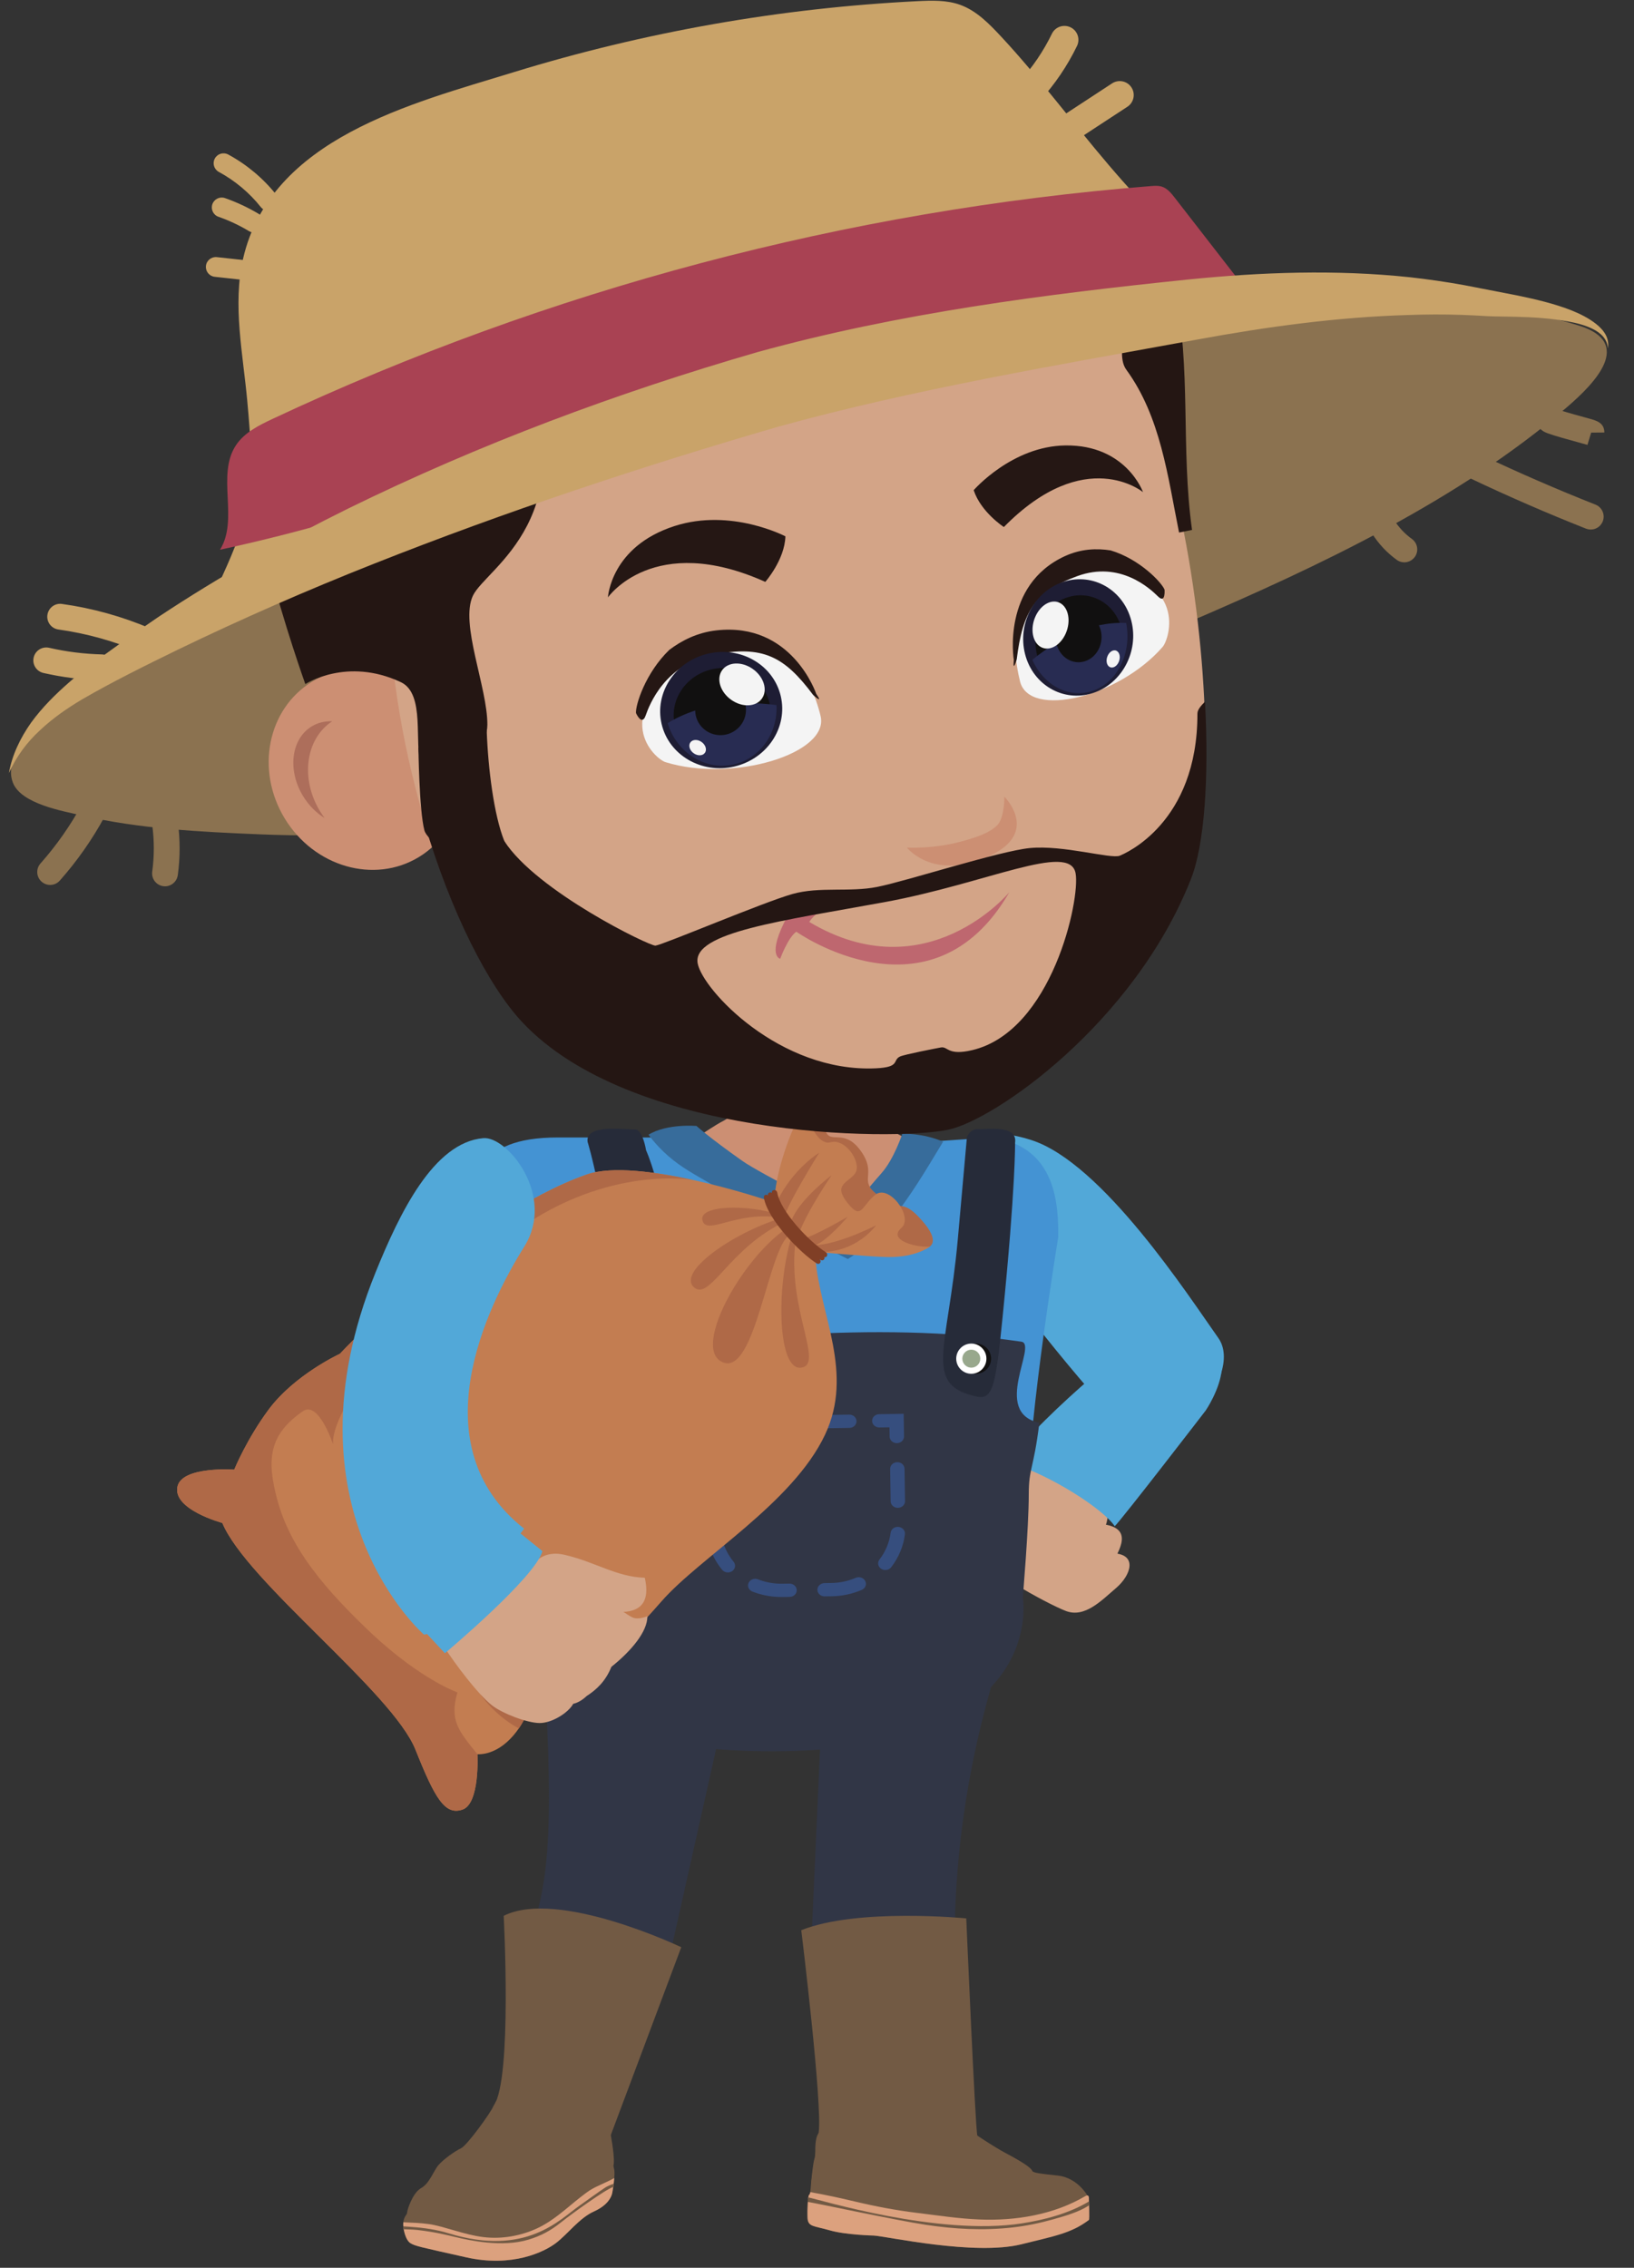 <?xml version="1.0" encoding="UTF-8"?><svg xmlns="http://www.w3.org/2000/svg" xmlns:xlink="http://www.w3.org/1999/xlink" height="2214.6" preserveAspectRatio="xMidYMid meet" version="1.0" viewBox="317.1 109.4 1595.7 2214.6" width="1595.7" zoomAndPan="magnify"><rect x="317.1" y="109.4" width="1595.7" height="2214.6" fill="#333333" stroke="none"/><g><g><path d="M 797.789 912.922 C 915.656 897.066 1027.574 862.891 1141.773 832.727 C 1256.527 802.414 1369.031 763.641 1478.09 716.84 C 1605.121 662.336 1742.523 597.562 1847.867 506.578 C 1874.523 483.551 1912.762 444.332 1859.422 427.496 C 1767.176 398.375 1668.102 401.023 1571.688 409.078 C 1535.664 412.086 1499.691 415.73 1463.793 420.016 C 1259.082 444.441 1056.012 489.262 862.199 560.066 C 696.82 620.492 539.305 691.164 392.691 789.941 C 370.754 804.719 317.07 841.434 329.715 873.777 C 337.828 894.527 378.422 901.414 396.551 905.648 C 453.441 918.906 512.871 921.766 571.059 924.184 C 646.781 927.328 722.707 923.031 797.789 912.922" fill="#8b7250"/></g><g><path d="M 369.57 973.102 C 371.789 972.461 373.859 971.199 375.508 969.34 C 392.434 950.262 407.18 929.199 419.355 906.781 C 422.676 900.672 420.406 893.012 414.289 889.691 C 408.18 886.379 400.516 888.629 397.199 894.762 C 385.938 915.488 372.293 934.961 356.641 952.621 C 352.023 957.82 352.504 965.789 357.711 970.41 C 361.066 973.379 365.562 974.25 369.57 973.102" fill="#8b7250"/></g><g><path d="M 481.723 974.441 C 486.379 973.102 490.035 969.121 490.73 964.012 C 493.082 946.789 493.098 929.34 490.793 912.129 C 489.871 905.219 483.523 900.379 476.621 901.301 C 469.816 902.309 464.883 908.57 465.805 915.461 C 467.816 930.449 467.797 945.629 465.754 960.621 C 464.816 967.512 469.645 973.871 476.539 974.809 C 478.332 975.051 480.09 974.91 481.723 974.441" fill="#8b7250"/></g><g><path d="M 1874.035 626.047 C 1877.652 625.008 1880.777 622.336 1882.277 618.555 C 1884.836 612.09 1881.664 604.762 1875.191 602.195 C 1837.91 587.461 1800.629 571.262 1764.367 554.078 C 1758.086 551.082 1750.559 553.777 1747.59 560.055 C 1744.594 566.348 1747.277 573.863 1753.578 576.848 C 1790.34 594.285 1828.129 610.703 1865.918 625.656 C 1868.598 626.707 1871.445 626.789 1874.035 626.047" fill="#8b7250"/></g><g><path d="M 1867.348 543.84 L 1870.973 531.871 L 1883.859 531.777 C 1883.789 522.184 1876.141 520.102 1868.715 518.078 C 1861.535 516.113 1847.562 512.297 1840.102 509.863 C 1839.195 508.016 1837.832 506.023 1835.723 503.988 C 1830.723 499.141 1822.754 499.27 1817.895 504.262 C 1813.398 508.91 1813.176 516.125 1817.188 521.008 C 1819.188 529.047 1825.992 531.59 1828.355 532.484 C 1834.914 534.941 1849.211 538.887 1862.098 542.402 C 1864.77 543.121 1866.711 543.652 1867.348 543.84" fill="#8b7250"/></g><g><path d="M 1691.996 658.051 C 1694.625 657.285 1697.02 655.676 1698.75 653.281 C 1702.809 647.633 1701.523 639.758 1695.867 635.688 C 1688.957 630.73 1682.934 624.285 1678.418 617.074 C 1674.723 611.172 1666.949 609.441 1661.047 613.059 C 1655.145 616.762 1653.348 624.539 1657.043 630.441 C 1663.266 640.402 1671.605 649.285 1681.145 656.164 C 1684.406 658.516 1688.422 659.07 1691.996 658.051" fill="#8b7250"/></g><g><path d="M 1324.031 1222.66 C 1393.789 1244.859 1478.32 1375.789 1506.852 1416 C 1533.359 1453.391 1456.398 1542.551 1411.109 1498.988 C 1365.828 1455.441 1277.012 1336.539 1264.039 1319.301 C 1233.879 1279.18 1231.199 1193.129 1324.031 1222.66" fill="#52a8d8"/></g><g><path d="M 1399.91 1642.148 C 1408.27 1626.328 1424.641 1604.328 1398.301 1598.59 C 1371.949 1592.84 1345.219 1643.48 1345.219 1643.48 L 1399.91 1642.148" fill="#d3a487"/></g><g><path d="M 1346.648 1511.41 C 1346.648 1511.41 1317.469 1522.578 1305.172 1537.359 C 1279.09 1568.699 1269.219 1609.219 1270.281 1623.77 C 1271.328 1638.32 1339.422 1675.512 1357.922 1682.59 C 1376.422 1689.672 1392.609 1672.5 1407.09 1660.129 C 1421.57 1647.73 1428.531 1627.02 1403.578 1626.172 C 1378.629 1625.301 1373.5 1638.012 1373.5 1638.012 L 1364.309 1632.859 C 1364.309 1632.859 1413.551 1608.781 1394.609 1569.461 C 1375.672 1530.121 1346.648 1511.41 1346.648 1511.41" fill="#d3a487"/></g><g><path d="M 1494.488 1486.91 C 1494.488 1486.91 1413.898 1591.629 1405.691 1599.859 C 1395.398 1584.031 1344.09 1549.82 1300.27 1536.66 C 1339.602 1488.691 1431.691 1407.672 1453.422 1408.57 C 1550.238 1405.711 1494.488 1486.91 1494.488 1486.91" fill="#52a8d8"/></g><g><path d="M 903.09 2151.48 C 909.016 2154.691 906.367 2159.621 910.605 2179.488 C 914.715 2198.75 916.406 2211.441 916.574 2218.32 C 916.75 2225.09 915.566 2222.77 916.852 2227.82 C 918.125 2232.828 915.496 2248.711 914.844 2251.539 C 914.176 2254.352 911.266 2262.672 897.055 2269.051 C 883 2275.352 871.637 2290.949 860.133 2299.781 C 848.789 2308.48 817.375 2323.941 772.391 2313.828 C 726.586 2303.551 722.891 2302.91 717.969 2300.031 C 713.027 2297.121 710.035 2284.578 711.055 2278.789 C 712.078 2272.969 714.523 2272.648 714.695 2269.91 C 714.871 2267.16 720.027 2250.891 728.379 2246.172 C 736.801 2241.398 740.512 2229.219 745.395 2223.609 C 750.344 2217.93 761.434 2210.039 767.234 2207.359 C 773.078 2204.648 795.531 2173.789 799.484 2165.379 C 803.48 2156.852 812.121 2146.27 821.805 2150.262 C 831.441 2154.23 847.227 2153.02 854.051 2153.461 C 860.84 2153.891 864.934 2154.988 873.176 2150.219 C 881.473 2145.441 903.09 2151.48 903.09 2151.48" fill="#725a44"/></g><g><path d="M 736.043 2281.371 C 736.766 2281.461 737.508 2281.57 738.219 2281.691 C 737.07 2281.461 737.16 2281.5 738.512 2281.75 C 739.594 2281.961 740.672 2282.191 741.754 2282.422 C 743.902 2282.91 746.051 2283.422 748.184 2283.988 C 752.434 2285.129 756.652 2286.371 760.883 2287.59 C 770.215 2290.32 779.574 2292.871 789.062 2294.039 C 807.41 2296.281 825.992 2292.781 841.809 2285.422 C 857.68 2278 869.93 2266.172 883.699 2255.281 C 885.613 2253.781 887.551 2252.281 889.539 2250.828 C 890.398 2250.219 891.27 2249.602 892.137 2249.02 C 892.492 2248.762 892.719 2248.609 892.871 2248.5 C 893.02 2248.422 893.191 2248.301 893.395 2248.191 C 896.793 2246.07 900.434 2244.328 904.145 2242.66 C 908.492 2240.711 912.828 2238.711 916.973 2236.391 C 916.477 2242.629 915.262 2249.719 914.844 2251.539 C 914.176 2254.352 911.266 2262.672 897.055 2269.051 C 883 2275.352 871.637 2290.949 860.133 2299.781 C 848.789 2308.48 817.375 2323.941 772.391 2313.828 C 726.586 2303.551 722.891 2302.91 717.969 2300.031 C 713.238 2297.238 710.305 2285.68 710.938 2279.602 C 719.312 2280.012 727.676 2280.148 736.043 2281.371" fill="#dca17e"/></g><g><path d="M 865.441 2279.289 C 854.656 2287.949 845.281 2292.859 833.086 2296.559 C 807.352 2304.34 775.066 2297.16 762.035 2294.039 C 753.977 2292.102 741.938 2289.07 724.684 2287.102 C 720.938 2286.648 715.086 2286.578 711.328 2286.371 C 710.945 2284.762 711.09 2285.109 710.945 2283.578 C 713.676 2283.672 716.379 2283.949 719.094 2284.121 C 730.812 2284.922 743.742 2286.801 755.191 2290.34 C 830.727 2313.621 863.969 2276.648 882.484 2263.738 C 887.059 2260.531 904.004 2248.238 908.133 2245.672 C 910.684 2244.059 913.559 2242.988 916.406 2241.879 C 916.082 2244.328 916.152 2243.359 915.852 2245.18 C 909.34 2246.891 875.523 2271.18 865.441 2279.289" fill="#725a44"/></g><g><path d="M 828.352 2023.949 C 847.973 1956.641 859.652 1936.949 849.309 1750.75 L 1026.27 1773.488 L 959.184 2072.84 C 910.363 2062.559 867.645 2032.219 828.352 2023.949" fill="#313646"/></g><g><path d="M 1219.691 2158.879 C 1222.789 2161.699 1278.43 2201.07 1299.219 2212.02 C 1320.012 2222.98 1324.441 2227.43 1325.211 2229.469 C 1325.988 2231.5 1336.32 2232.48 1349.859 2233.93 C 1370.719 2236.16 1380.48 2255.629 1380.48 2256.23 C 1380.48 2256.84 1380.859 2276.32 1380.48 2277.32 C 1380.078 2278.34 1346.148 2293.211 1314.629 2301.059 C 1268.98 2312.422 1183.32 2293.34 1170.398 2292.551 C 1170.398 2292.551 1142.879 2291.941 1127.469 2287.469 C 1112.059 2283.012 1106.102 2284.23 1105.699 2275.309 C 1105.34 2266.371 1106.102 2253.602 1107.238 2252.789 C 1108.398 2251.988 1108.398 2250.57 1109.18 2241.609 C 1109.941 2232.711 1111.289 2221.559 1112.25 2218.309 C 1113.23 2215.051 1113.031 2217.898 1113.23 2213.238 C 1113.422 2208.559 1112.641 2197.828 1116.5 2192.559 C 1120.359 2187.281 1127.859 2185.84 1133.051 2189.719 C 1138.25 2193.559 1146.148 2203.711 1158.66 2204.719 C 1171.172 2205.719 1188.109 2200.461 1193.512 2191.738 C 1198.898 2183.012 1211.609 2163.34 1214.309 2163.738 C 1217.012 2164.148 1219.691 2158.879 1219.691 2158.879" fill="#725a44"/></g><g><path d="M 1107.238 2252.789 C 1107.852 2252.371 1108.129 2251.801 1108.379 2250.121 C 1123.039 2252.75 1137.602 2255.852 1152.078 2259.32 C 1172.238 2264.148 1192.371 2267.93 1212.91 2270.441 C 1233.141 2272.922 1253.57 2276.09 1273.93 2276.871 C 1308.898 2278.281 1346.191 2272.219 1377.039 2254 C 1380.641 2251.859 1380.48 2255.629 1380.48 2256.23 C 1380.48 2256.84 1381.309 2276.699 1380.48 2277.32 C 1363.27 2290.469 1346.148 2293.211 1314.629 2301.059 C 1268.98 2312.422 1183.32 2293.34 1170.398 2292.551 C 1170.398 2292.551 1142.879 2291.941 1127.469 2287.469 C 1112.059 2283.012 1106.102 2284.23 1105.699 2275.309 C 1105.34 2266.371 1106.102 2253.602 1107.238 2252.789" fill="#dca17e"/></g><g><path d="M 1345.93 2276.602 C 1332.91 2280.301 1319.57 2283.102 1306.109 2284.609 C 1277.699 2287.82 1249.461 2286.32 1221.262 2282.059 C 1191.98 2277.68 1115.141 2261.031 1105.828 2259.691 C 1105.93 2256.859 1106.309 2255.641 1106.469 2255.32 C 1116.578 2257.129 1233.25 2293.309 1314.98 2280.672 C 1336.891 2277.281 1361.02 2271.031 1380.57 2259.211 C 1380.621 2260.301 1380.641 2261.602 1380.691 2263.031 C 1370.512 2269.691 1357.449 2273.34 1345.93 2276.602" fill="#725a44"/></g><g><path d="M 1225.66 1760.539 C 1284.961 1756.809 1285.23 1756.281 1284.961 1756.809 C 1225.41 1964.891 1256.34 2122.359 1265.391 2189.441 C 1227.141 2191.141 1155.988 2023.719 1108.559 2025.84 L 1120.219 1765.789 L 1225.66 1760.539" fill="#313646"/></g><g><path d="M 1146.551 1107.039 C 1146.551 1107.039 1067.43 1099.551 1065.691 1107.051 C 1059.672 1133.02 1042.109 1194.172 1024.789 1203.281 C 999.879 1216.398 1003.711 1222.129 969.965 1222.129 C 969.965 1312.828 1096.75 1622.73 1096.75 1622.73 C 1096.75 1622.73 1232.059 1315.84 1232.059 1225.148 C 1196.23 1225.148 1193.898 1213.809 1175.699 1207.352 C 1154.262 1199.73 1146.551 1107.039 1146.551 1107.039" fill="#cc8f73"/></g><g><path d="M 776.031 1313.441 C 773.625 1261.828 781.504 1220.211 861.336 1220.211 L 960.812 1220.211 L 1146.289 1311.738 L 1232.059 1223.828 L 1284.551 1220.211 C 1350.551 1228.109 1350.551 1289.57 1350.551 1317.559 C 1350.551 1317.559 1321.398 1494.398 1321.398 1568.922 C 1321.398 1601.211 1300.891 1669.941 1300.891 1669.941 C 1300.891 1718.672 1190.91 1719.719 1139.219 1723.371 C 1117.922 1724.879 1016 1724.879 994.691 1723.371 C 943.008 1719.719 827.941 1718.672 827.941 1669.941 C 827.941 1669.941 812.516 1601.211 812.516 1568.922 C 812.516 1494.398 776.031 1313.441 776.031 1313.441" fill="#4493d3"/></g><g><path d="M 817.816 1658.73 C 810.539 1690.879 810.039 1819.621 1071.09 1819.621 C 1342.43 1819.621 1315.941 1669.352 1315.941 1669.352 C 1052.629 1689.41 1048.609 1685.672 817.816 1658.73" fill="#313646"/></g><g><path d="M 804.406 1514.379 C 841.531 1496.25 893.473 1430.301 909.25 1428.871 C 1012.828 1419.488 1167.941 1398.121 1314.52 1419.629 C 1330.891 1422.031 1284.93 1488.801 1332.121 1498.82 C 1326.27 1545.699 1321.75 1542.711 1321.75 1568.922 C 1321.75 1601.211 1315.941 1669.352 1315.941 1669.352 C 1315.941 1718.078 1227.199 1719.719 1175.52 1723.371 C 1154.211 1724.879 1052.289 1724.879 1030.988 1723.371 C 979.305 1719.719 818.68 1718.078 818.68 1669.352 C 818.68 1669.352 812.871 1601.211 812.871 1568.922 C 812.871 1568.922 809.309 1555.41 804.406 1514.379" fill="#313646"/></g><g><path d="M 1012.488 1521.352 C 1008.77 1521.238 1005.762 1518.441 1005.711 1514.961 L 1005.359 1492.922 L 1029.25 1492.57 C 1033.109 1492.52 1036.328 1495.371 1036.398 1498.949 C 1036.461 1502.539 1033.359 1505.488 1029.48 1505.539 L 1019.621 1505.691 L 1019.77 1514.781 C 1019.82 1518.359 1016.719 1521.309 1012.84 1521.359 C 1012.719 1521.359 1012.602 1521.359 1012.488 1521.352" fill="#364e7e"/></g><g><path d="M 1116.969 1504.25 C 1113.262 1504.141 1110.25 1501.352 1110.191 1497.871 C 1110.129 1494.289 1113.23 1491.34 1117.109 1491.281 L 1146.398 1490.859 C 1150.262 1490.801 1153.48 1493.66 1153.539 1497.238 C 1153.602 1500.82 1150.5 1503.77 1146.621 1503.828 L 1117.328 1504.262 C 1117.211 1504.262 1117.09 1504.262 1116.969 1504.25 Z M 1058.398 1505.109 C 1054.691 1504.988 1051.68 1502.199 1051.621 1498.73 C 1051.559 1495.148 1054.66 1492.199 1058.539 1492.141 L 1087.828 1491.711 C 1091.699 1491.66 1094.91 1494.52 1094.969 1498.102 C 1095.031 1501.68 1091.93 1504.629 1088.051 1504.691 L 1058.762 1505.109 C 1058.641 1505.121 1058.52 1505.109 1058.398 1505.109" fill="#364e7e"/></g><g><path d="M 1192.66 1518.719 C 1188.941 1518.602 1185.93 1515.801 1185.879 1512.328 L 1185.738 1503.262 L 1175.898 1503.398 C 1171.988 1503.441 1168.82 1500.602 1168.762 1497.02 C 1168.699 1493.43 1171.801 1490.48 1175.68 1490.43 L 1199.59 1490.078 L 1199.941 1512.141 C 1199.988 1515.719 1196.891 1518.672 1193.012 1518.719 C 1192.891 1518.719 1192.781 1518.719 1192.66 1518.719" fill="#364e7e"/></g><g><path d="M 1193.648 1581.879 C 1189.922 1581.762 1186.922 1578.961 1186.859 1575.488 L 1186.371 1543.91 C 1186.309 1540.32 1189.422 1537.379 1193.301 1537.328 C 1197.191 1537.262 1200.379 1540.141 1200.43 1543.719 L 1200.922 1575.301 C 1200.98 1578.879 1197.879 1581.828 1194 1581.879 C 1193.879 1581.879 1193.762 1581.879 1193.648 1581.879 Z M 1013.48 1584.641 C 1009.75 1584.52 1006.75 1581.719 1006.691 1578.25 L 1006.199 1546.672 C 1006.141 1543.078 1009.25 1540.141 1013.129 1540.09 C 1017.012 1540.02 1020.211 1542.898 1020.262 1546.48 L 1020.75 1578.059 C 1020.809 1581.641 1017.711 1584.59 1013.82 1584.641 C 1013.711 1584.641 1013.59 1584.641 1013.48 1584.641 Z M 1181.441 1642.609 C 1180.102 1642.57 1178.77 1642.172 1177.602 1641.398 C 1174.441 1639.32 1173.711 1635.27 1175.969 1632.352 C 1181.922 1624.66 1185.68 1615.629 1186.84 1606.219 C 1187.281 1602.66 1190.762 1600.109 1194.621 1600.512 C 1198.48 1600.922 1201.25 1604.129 1200.809 1607.691 C 1199.379 1619.281 1194.738 1630.422 1187.41 1639.891 C 1185.988 1641.73 1183.719 1642.68 1181.441 1642.609 Z M 1027.68 1644.98 C 1025.648 1644.91 1023.66 1644.039 1022.328 1642.43 C 1014.672 1633.18 1009.66 1622.18 1007.84 1610.629 C 1007.281 1607.09 1009.941 1603.789 1013.781 1603.281 C 1017.621 1602.762 1021.191 1605.219 1021.75 1608.77 C 1023.23 1618.141 1027.289 1627.059 1033.512 1634.551 C 1035.859 1637.398 1035.27 1641.469 1032.191 1643.648 C 1030.84 1644.59 1029.25 1645.031 1027.68 1644.98 Z M 1122.121 1668.359 C 1118.398 1668.238 1115.398 1665.449 1115.34 1661.98 C 1115.281 1658.398 1118.379 1655.449 1122.262 1655.391 L 1128.941 1655.289 C 1137.238 1655.172 1145.238 1653.48 1152.719 1650.25 C 1156.23 1648.73 1160.422 1650.129 1162.059 1653.379 C 1163.711 1656.629 1162.191 1660.488 1158.672 1662 C 1149.391 1666.012 1139.461 1668.121 1129.16 1668.27 L 1122.48 1668.359 C 1122.359 1668.371 1122.238 1668.359 1122.121 1668.359 Z M 1077.66 1668.941 C 1068.73 1668.648 1060.051 1666.879 1051.859 1663.66 C 1048.289 1662.25 1046.621 1658.441 1048.148 1655.148 C 1049.672 1651.852 1053.789 1650.309 1057.371 1651.719 C 1064.871 1654.672 1072.852 1656.109 1081.121 1656 L 1088.031 1655.891 C 1091.879 1655.82 1095.109 1658.691 1095.172 1662.281 C 1095.23 1665.859 1092.141 1668.809 1088.25 1668.871 L 1081.34 1668.969 C 1080.109 1668.988 1078.879 1668.969 1077.66 1668.941" fill="#364e7e"/></g><g><path d="M 890.918 1224.531 C 890.918 1224.531 909.074 1281.809 921.801 1408.68 C 928.492 1475.289 935.734 1490.16 951.477 1486.77 C 1004.629 1475.289 979.973 1441.969 970.156 1333.23 C 964.234 1267.609 948.016 1232.699 948.016 1232.699 C 948.016 1232.699 944.785 1211.77 936.941 1212.34 C 929.191 1212.898 888.285 1206.34 890.918 1224.531" fill="#262b39"/></g><g><path d="M 976.242 1447.629 C 976.242 1455.762 969.645 1462.359 961.508 1462.359 C 953.371 1462.359 946.766 1455.762 946.766 1447.629 C 946.766 1439.48 953.371 1432.879 961.508 1432.879 C 969.645 1432.879 976.242 1439.48 976.242 1447.629" fill="#111010"/></g><g><path d="M 971.691 1447.629 C 971.691 1455.762 965.078 1462.359 956.949 1462.359 C 948.809 1462.359 942.207 1455.762 942.207 1447.629 C 942.207 1439.48 948.809 1432.879 956.949 1432.879 C 965.078 1432.879 971.691 1439.48 971.691 1447.629" fill="#fff"/></g><g><path d="M 965.73 1447.629 C 965.73 1452.48 961.801 1456.41 956.949 1456.41 C 952.102 1456.41 948.156 1452.48 948.156 1447.629 C 948.156 1442.77 952.102 1438.84 956.949 1438.84 C 961.801 1438.84 965.73 1442.77 965.73 1447.629" fill="#98a88d"/></g><g><path d="M 1308.391 1225.43 C 1308.391 1225.43 1308.961 1268.32 1296.238 1395.191 C 1289.551 1461.801 1286.871 1476.68 1271.121 1473.281 C 1217.98 1461.801 1242.629 1428.488 1252.441 1319.738 C 1258.359 1254.121 1261.371 1219.691 1261.371 1219.691 C 1261.371 1219.691 1264.602 1211.512 1272.449 1212.078 C 1280.199 1212.641 1311.02 1207.23 1308.391 1225.43" fill="#262b39"/></g><g><path d="M 1255.469 1436.219 C 1255.469 1444.359 1262.078 1450.961 1270.211 1450.961 C 1278.352 1450.961 1284.961 1444.359 1284.961 1436.219 C 1284.961 1428.09 1278.352 1421.48 1270.211 1421.48 C 1262.078 1421.48 1255.469 1428.09 1255.469 1436.219" fill="#111010"/></g><g><path d="M 1250.91 1436.219 C 1250.91 1444.359 1257.52 1450.961 1265.648 1450.961 C 1273.789 1450.961 1280.398 1444.359 1280.398 1436.219 C 1280.398 1428.09 1273.789 1421.48 1265.648 1421.48 C 1257.52 1421.48 1250.91 1428.09 1250.91 1436.219" fill="#fff"/></g><g><path d="M 1256.871 1436.219 C 1256.871 1441.07 1260.801 1445.012 1265.648 1445.012 C 1270.5 1445.012 1274.441 1441.07 1274.441 1436.219 C 1274.441 1431.371 1270.5 1427.441 1265.648 1427.441 C 1260.801 1427.441 1256.871 1431.371 1256.871 1436.219" fill="#98a88d"/></g><g><path d="M 950.395 1217.52 C 976.062 1251.52 1002.309 1257.371 1031.871 1278.781 C 1048.18 1290.578 1145.059 1338.922 1145.059 1338.922 C 1145.059 1338.922 1170.07 1323.75 1189.32 1298.73 C 1207.191 1275.531 1218.078 1257.609 1238.121 1224.309 C 1217.859 1215.629 1198.27 1216.609 1198.27 1216.609 C 1198.27 1216.609 1190.148 1241.309 1178.012 1254.969 C 1161.98 1273.039 1142.68 1297.66 1142.68 1297.66 C 1142.68 1297.66 1058.93 1255.012 1042.219 1243.219 C 1009.57 1220.211 997.293 1208.961 997.293 1208.961 C 997.293 1208.961 968.453 1206.422 950.395 1217.52" fill="#376c9b"/></g><g><path d="M 1271.531 2194.98 C 1269.469 2186.969 1260.711 1982.809 1260.711 1982.809 C 1260.711 1982.809 1154.41 1972.328 1099.59 1994.359 C 1099.59 1994.359 1120.75 2166.801 1116.5 2192.559 C 1112.25 2218.309 1109.18 2241.609 1109.18 2241.609 C 1109.18 2241.609 1279.469 2225.762 1271.531 2194.98" fill="#725a44"/></g><g><path d="M 913.289 2195.23 L 982.391 2010.961 C 982.391 2010.961 862.086 1953.512 808.988 1980.32 C 808.988 1980.32 817.438 2138.922 799.484 2165.379 C 781.527 2191.84 896.566 2239.82 913.289 2195.23" fill="#725a44"/></g><g><path d="M 595.164 908.711 C 623.965 956.016 682.633 972.859 726.203 946.34 C 769.77 919.812 781.758 859.973 752.961 812.66 C 724.168 765.363 665.492 748.531 621.938 775.051 C 578.355 801.578 566.371 861.418 595.164 908.711" fill="#cc8f73"/></g><g><path d="M 629.602 901.602 C 631.012 903.93 632.547 906.121 634.125 908.238 C 626.043 903.309 618.672 896.051 613.059 886.84 C 597.625 861.48 601.383 831.012 621.473 818.781 C 627.566 815.07 634.453 813.512 641.52 813.77 C 615.57 830.73 610.141 869.629 629.602 901.602" fill="#ad6e5b"/></g><g><path d="M 720.277 470.891 C 726.484 457.035 854.184 411.262 877.367 410.75 C 972.602 408.605 1232.965 338.031 1338.988 360.512 C 1458.398 385.848 1464.062 582.121 1473.402 630.051 C 1499.324 763.203 1500.879 906.738 1479.078 962.414 C 1423.34 1104.699 1286.883 1200.305 1241.547 1209.477 C 1186.137 1220.664 931.738 1217.656 825.785 1102.988 C 773.219 1046.078 710.281 893.777 698.062 730.086 C 691.715 645.066 690.324 537.688 720.277 470.891" fill="#d3a487"/></g><g><path d="M 1202.77 937.129 C 1202.77 937.129 1229.75 938.719 1258.219 930.52 C 1271.961 926.559 1283.148 922.828 1290.762 915.488 C 1298.141 908.359 1297.93 887.41 1297.93 887.41 C 1297.93 887.41 1338.102 927.199 1272.059 949.762 C 1225.012 965.852 1202.77 937.129 1202.77 937.129" fill="#cc8f73"/></g><g><path d="M 1118.484 808.816 C 1109.969 772.398 1074.832 695.523 992.16 751.969 C 909.492 808.457 956.75 850.543 967.02 853.703 C 1032.93 874.02 1126.977 845.219 1118.484 808.816" fill="#f4f4f4"/></g><g><path d="M 938.18 805.715 L 938.199 805.82 C 937.547 797.93 947.414 766.52 970.773 743.992 C 982.809 734.914 997.98 727.129 1016.652 725.008 C 1090.699 716.598 1114.188 786.992 1114.188 786.992 C 1121.867 798.023 1111.18 788.047 1111.18 788.047 C 1082.82 750.062 1061.906 739.566 1014.305 748.57 C 966.719 757.598 951.395 797.281 947.629 808.105 C 943.875 818.914 938.18 805.715 938.18 805.715" fill="#251714"/></g><g><path d="M 963.199 816.418 C 970.301 846.836 1002.121 865.438 1034.258 857.938 C 1066.402 850.426 1086.688 819.668 1079.574 789.238 C 1072.465 758.801 1040.66 740.219 1008.523 747.719 C 976.391 755.23 956.09 785.977 963.199 816.418" fill="#1e1d34"/></g><g><path d="M 976.094 817.633 C 981.742 841.805 1007.008 856.578 1032.535 850.617 C 1058.07 844.656 1074.207 820.219 1068.555 796.039 C 1062.922 771.875 1037.617 757.105 1012.098 763.062 C 986.562 769.023 970.449 793.469 976.094 817.633" fill="#111010"/></g><g><path d="M 995.996 803.289 C 996.031 804.969 996.191 806.691 996.602 808.398 C 999.68 821.609 1013.039 829.789 1026.379 826.672 C 1039.719 823.559 1048.051 810.309 1044.969 797.109 C 1044.879 796.711 1044.68 796.371 1044.602 796 C 1055.43 795.961 1065.852 796.672 1075.379 797.949 C 1076.75 825.051 1059.859 849.77 1034 855.809 C 1005.961 862.359 977.816 844.441 969.098 815.59 C 977.797 810.27 986.859 806.27 995.996 803.289" fill="#282c52"/></g><g><path d="M 1022.133 764.133 C 1016.43 772.496 1020.543 785.43 1031.383 792.965 C 1042.207 800.512 1055.605 799.789 1061.309 791.383 C 1067.02 783.031 1062.898 770.109 1052.059 762.562 C 1041.246 755.035 1027.836 755.75 1022.133 764.133" fill="#f4f4f4"/></g><g><path d="M 991.215 834.512 C 989.129 837.57 990.633 842.309 994.613 845.059 C 998.559 847.84 1003.488 847.578 1005.551 844.488 C 1007.66 841.449 1006.141 836.711 1002.172 833.941 C 998.227 831.18 993.312 831.441 991.215 834.512" fill="#f4f4f4"/></g><g><path d="M 910.801 692.777 C 910.801 692.777 955.426 628.672 1064.465 677.645 C 1064.465 677.645 1083.426 656.098 1084.094 633.172 C 1084.094 633.172 1031.203 605.336 975.945 623.078 C 913.445 643.125 910.801 692.777 910.801 692.777" fill="#251714"/></g><g><path d="M 914.488 685.07 C 917.992 670.625 930.734 640.09 976.672 625.344 C 1007.02 615.605 1036.711 619.969 1056.27 625.344 C 1069.09 628.871 1078.32 633.027 1081.641 634.617 C 1080.441 652.703 1067.641 669.906 1063.762 674.746 C 1052.652 669.84 1041.711 665.891 1031.223 663.008 C 964.77 644.742 927.727 671.984 914.488 685.07" fill="#251714"/></g><g><path d="M 1313.277 775.039 C 1304.109 739.07 1298.324 654.773 1388.254 664.215 C 1478.188 673.676 1459.23 733.371 1452.504 741.113 C 1409.289 790.754 1322.449 811.02 1313.277 775.039" fill="#f4f4f4"/></g><g><path d="M 1454.344 685.168 L 1454.367 685.254 C 1451.441 678.035 1429.949 655.312 1401.672 646.895 C 1388.199 644.766 1372.809 645.285 1357.137 652.453 C 1294.992 680.906 1307.152 753.871 1307.152 753.871 C 1305.902 767.246 1309.98 753.348 1309.98 753.348 C 1315.809 706.387 1327.75 687.082 1369.273 671.953 C 1410.809 656.848 1440.219 684.168 1447.906 691.812 C 1455.594 699.469 1454.344 685.168 1454.344 685.168" fill="#251714"/></g><g><path d="M 1421.914 715.672 C 1429.578 745.73 1412.559 777.395 1383.898 786.363 C 1355.238 795.336 1325.793 778.219 1318.133 748.152 C 1310.461 718.066 1327.477 686.422 1356.137 677.441 C 1384.789 668.48 1414.242 685.586 1421.914 715.672" fill="#1e1d34"/></g><g><path d="M 1412.25 722.961 C 1418.336 746.859 1404.82 772.008 1382.059 779.141 C 1359.289 786.258 1335.879 772.668 1329.789 748.77 C 1323.711 724.895 1337.23 699.73 1360.012 692.602 C 1382.781 685.48 1406.16 699.082 1412.25 722.961" fill="#111010"/></g><g><path d="M 1390.262 720.039 C 1390.969 721.52 1391.594 723.117 1392.012 724.805 C 1395.352 737.855 1388.371 751.477 1376.461 755.199 C 1364.57 758.926 1352.211 751.352 1348.883 738.312 C 1348.789 737.918 1348.801 737.52 1348.695 737.156 C 1340.121 742.359 1332.203 748.023 1325.238 753.75 C 1335.969 778.137 1360.105 791.602 1383.168 784.387 C 1408.16 776.562 1422.574 747.273 1416.879 717.797 C 1407.68 717.348 1398.781 718.234 1390.262 720.039" fill="#282c52"/></g><g><path d="M 1352.551 698.402 C 1360.684 702.98 1363.082 716.273 1357.816 728.117 C 1352.551 739.961 1341.66 745.809 1333.496 741.207 C 1325.332 736.66 1322.953 723.348 1328.23 711.504 C 1333.473 699.691 1344.375 693.812 1352.551 698.402" fill="#f4f4f4"/></g><g><path d="M 1407.664 745.043 C 1410.645 746.719 1411.535 751.598 1409.586 755.93 C 1407.684 760.266 1403.68 762.422 1400.699 760.727 C 1397.711 759.074 1396.84 754.195 1398.77 749.852 C 1400.68 745.527 1404.676 743.379 1407.664 745.043" fill="#f4f4f4"/></g><g><path d="M 1433.324 590 C 1433.324 590 1376.875 543.25 1297.434 624.082 C 1297.434 624.082 1275.066 609.629 1267.961 588.094 C 1267.961 588.094 1305.344 544.984 1357.707 544.398 C 1416.938 543.719 1433.324 590 1433.324 590" fill="#251714"/></g><g><path d="M 1427.984 583.844 C 1420.855 571.25 1401.273 546.281 1357.727 546.762 C 1328.98 547.094 1304.793 560.594 1289.559 571.867 C 1279.594 579.262 1272.867 586.117 1270.48 588.676 C 1276.645 605.461 1292.512 617.742 1297.207 621.105 C 1305.332 612.957 1313.566 605.758 1321.738 599.719 C 1373.457 561.434 1412.926 575.613 1427.984 583.844" fill="#251714"/></g><g><path d="M 1302.789 980.68 C 1302.789 980.68 1222.121 1078.148 1107.441 1009.75 C 1107.441 1009.75 1111.82 1000.941 1131.809 990.23 C 1131.809 990.23 1100.059 978.238 1086.32 1003.66 C 1065.051 1043.031 1079.02 1045.691 1079.02 1045.691 C 1079.02 1045.691 1086.48 1025.109 1094.762 1019.27 C 1094.762 1019.27 1226.621 1112.629 1302.789 980.68" fill="#be676f"/></g><g><path d="M 1219.59 1329.172 C 1228.68 1327.191 1235.199 1319.359 1213.449 1296.961 C 1195.719 1278.699 1195.301 1295.77 1170.621 1273.32 C 1157.352 1261.262 1172.531 1255.012 1158.48 1234.441 C 1141.859 1210.121 1127.941 1227.512 1123.441 1213.891 C 1117.191 1194.941 1105.039 1183.711 1100.309 1195.191 C 1095.578 1206.68 1104.469 1261.859 1130.25 1285.988 C 1156.031 1310.121 1209.691 1331.34 1219.59 1329.172" fill="#af6947"/></g><g><path d="M 722.855 1818.07 C 741.867 1865.75 751.652 1882.469 768.793 1876.559 C 785.934 1870.648 783.336 1822.551 783.336 1822.551 C 804.18 1822.922 822.754 1804.441 832.828 1780.59 C 832.828 1780.59 875.199 1773.77 963.16 1673.148 C 1000.852 1630.031 1091.199 1577.488 1122.801 1510.469 C 1151.281 1450.09 1117.922 1393.621 1113.371 1338.059 L 1123.5 1332.762 C 1123.5 1332.762 1168.328 1336.762 1183.93 1336.988 C 1211.98 1337.422 1225.199 1326.738 1225.199 1326.738 C 1214.02 1328.16 1182.891 1320.961 1197.449 1308.441 C 1209.43 1298.129 1185.422 1265.48 1171.891 1276.16 C 1158.371 1286.852 1158.629 1301.852 1144.551 1283.891 C 1130.469 1265.93 1145.078 1264.871 1152.129 1255.301 C 1159.18 1245.73 1143.328 1220.75 1128.219 1224.879 C 1114.68 1228.578 1105.371 1200.578 1102.219 1192.129 C 1091.23 1207.711 1077.57 1245.449 1074.172 1272.211 L 1067.121 1281.781 C 1067.121 1281.781 940.004 1238.73 889.797 1256.461 C 774.668 1297.102 649.02 1431.461 649.02 1431.461 C 649.02 1431.461 604.668 1451.879 579.367 1486.031 C 557.844 1515.07 545.828 1544.609 545.828 1544.609 C 545.828 1544.609 495.039 1540.988 490.434 1561.02 C 485.27 1583.48 534.203 1596.648 534.203 1596.648 C 558.039 1653.961 700.395 1761.75 722.855 1818.07" fill="#c37d51"/></g><g><path d="M 1023.371 1439.93 C 1055 1451.949 1067.359 1327.738 1088.559 1314.988 L 1085.379 1308.871 C 1041.109 1338.648 991.746 1427.898 1023.371 1439.93" fill="#af6947"/></g><g><path d="M 1099.602 1444.988 C 1122.578 1441.66 1084.66 1386.359 1094.34 1318.961 L 1089.891 1317.75 C 1074.852 1368.211 1076.609 1448.309 1099.602 1444.988" fill="#af6947"/></g><g><path d="M 1085.051 1301.941 L 1083.422 1298 C 1037.289 1310.699 978.703 1350.238 994.289 1366.012 C 1009.871 1381.781 1029.379 1326.77 1085.051 1301.941" fill="#af6947"/></g><g><path d="M 1077.539 1298.422 L 1077.871 1295.5 C 1046.539 1285.391 999.094 1286.16 1003.121 1301.262 C 1007.148 1316.352 1036.629 1291.738 1077.539 1298.422" fill="#af6947"/></g><g><path d="M 1172.59 1306.012 C 1172.59 1306.012 1130.27 1327.691 1107.629 1325.27 L 1117.949 1332.012 C 1153.93 1332.621 1172.59 1306.012 1172.59 1306.012" fill="#af6947"/></g><g><path d="M 1089.039 1304.34 L 1097.441 1313.801 C 1105.141 1292.371 1129.191 1257.129 1129.191 1257.129 C 1129.191 1257.129 1094.73 1282.75 1089.039 1304.34" fill="#af6947"/></g><g><path d="M 1075.969 1282.641 L 1083.301 1297.871 C 1085.309 1286.16 1117.121 1235.141 1117.121 1235.141 C 1117.121 1235.141 1091.859 1250.102 1075.969 1282.641" fill="#af6947"/></g><g><path d="M 1144.988 1297.609 C 1144.988 1297.609 1113.988 1315.648 1102.039 1318.98 L 1114.012 1325.121 C 1125.961 1320.012 1144.988 1297.609 1144.988 1297.609" fill="#af6947"/></g><g><path d="M 1114.621 1343.172 C 1117.43 1344.949 1119.91 1341.422 1117.488 1339.102 C 1118.09 1339.5 1118.641 1339.922 1119.25 1340.078 C 1120.34 1340.379 1121.461 1339.98 1121.98 1339 C 1122.301 1338.41 1122.328 1337.711 1122.148 1337.059 C 1125.051 1337.641 1126.051 1333.84 1123.512 1332.219 C 1106.699 1321.48 1079.379 1292.309 1076.102 1274.02 C 1075.469 1270.5 1070.238 1270.672 1070.922 1274.422 C 1068.969 1273.02 1066.57 1274.371 1067.02 1276.762 C 1065.051 1275.281 1062.621 1276.68 1063.039 1278.988 C 1066.961 1300.871 1098.672 1332.98 1114.621 1343.172" fill="#803f26"/></g><g><path d="M 783.336 1822.551 C 765.234 1799.91 755.738 1789.711 763.824 1762.109 C 763.824 1762.109 728.684 1750.012 680.34 1704.891 C 635.586 1662.512 601.344 1622.961 588.152 1574.949 C 577.02 1534.398 579.922 1510.43 612.82 1487.559 C 628.293 1476.801 642.398 1519.961 642.398 1519.961 C 642.398 1519.961 631.473 1467.012 805.172 1323.871 C 895.066 1249.801 983.016 1259.539 995.23 1262.02 C 957.641 1253.711 914.449 1247.75 889.797 1256.461 C 774.668 1297.102 649.02 1431.461 649.02 1431.461 C 648.926 1431.512 648.898 1431.52 648.844 1431.551 L 648.707 1431.609 C 644.891 1433.422 603.484 1453.48 579.367 1486.031 C 557.844 1515.07 545.828 1544.609 545.828 1544.609 C 545.828 1544.609 495.039 1540.988 490.434 1561.02 C 485.273 1583.48 534.203 1596.648 534.203 1596.648 C 558.039 1653.961 700.395 1761.75 722.855 1818.07 C 741.867 1865.75 751.652 1882.469 768.793 1876.559 C 785.934 1870.648 783.336 1822.551 783.336 1822.551" fill="#af6947"/></g><g><path d="M 823.734 1797.32 C 827.234 1792.219 830.301 1786.578 832.828 1780.59 C 814.195 1779.922 786.164 1763.762 786.164 1763.762 C 786.164 1763.762 799.254 1784.109 823.734 1797.32" fill="#af6947"/></g><g><path d="M 819.66 1635.41 C 818.43 1631.102 787.582 1679.719 751.59 1718.82 C 760.672 1733 783.527 1764 797.984 1775.109 C 807.691 1782.57 831.555 1791.93 843.945 1792.039 C 856.34 1792.148 872.355 1781.762 876.859 1773.289 C 881.945 1772.07 886.184 1769.262 889.965 1765.699 C 899.129 1759.789 908.387 1751.59 914.168 1737.148 C 933.254 1721.93 949.5 1702.828 949.305 1687.711 C 949.305 1687.711 940.613 1691.52 934.922 1688.988 C 929.129 1686.41 924.348 1680.93 910.465 1676.172 C 895.105 1670.891 880.73 1641.41 864.246 1632.25 C 851.523 1625.18 868.445 1632.281 819.66 1635.41" fill="#d3a487"/></g><g><path d="M 832.359 1671.641 C 825.105 1654.238 835.953 1620.172 868.543 1627.781 C 898.691 1634.809 918.977 1649.352 946.758 1650.16 C 955.172 1687.031 927.363 1688.18 890.984 1678.371 C 877.277 1697.32 846.961 1706.648 832.359 1671.641" fill="#d3a487"/></g><g><path d="M 723.684 1693.879 L 751.574 1723.879 C 751.574 1723.879 840.055 1649.738 846.801 1624.172 L 803.961 1589.609 C 803.961 1589.609 754.746 1680.879 723.684 1693.879" fill="#52a8d8"/></g><g><path d="M 829.082 1326.789 C 792.324 1385.551 725.977 1521.07 828.965 1602.27 C 828.965 1602.27 749.938 1706.301 731.051 1705.621 C 731.051 1705.621 590.07 1583.262 683.883 1351.891 C 707.176 1294.441 740.484 1224.941 789.176 1220.859 C 812.402 1218.91 860.195 1277.051 829.082 1326.789" fill="#52a8d8"/></g><g><path d="M 1408.707 433.316 C 1416.258 444.113 1408.977 459.449 1417.082 470.543 C 1450.523 516.406 1457.508 574.754 1468.523 629.445 C 1472.738 628.594 1476.965 627.742 1481.191 626.906 C 1470.059 547.012 1480.703 469.527 1464.273 390.301 C 1460.457 371.898 1442.699 354.723 1431.348 341.242 C 1411.426 317.586 1369.121 317.07 1361.645 352.184 C 1353.566 390.172 1391.75 409.102 1408.707 433.316" fill="#241613"/></g><g><path d="M 708.484 775.527 C 732.902 786.957 720.988 835.43 728.367 857.57 C 733.543 865.031 792.816 853.867 793.039 817.281 C 793.266 780.684 765.895 718.285 779 690.973 C 792.102 663.664 890.629 614.922 826.809 456.289 C 826.809 456.289 775.406 420.379 664.77 439.074 C 664.77 439.074 607.887 470.43 570.098 508.398 C 532.305 546.371 615.266 777.461 615.266 777.461 C 615.266 777.461 655.645 750.789 708.484 775.527" fill="#241613"/></g><g><path d="M 550.613 665.75 C 575.781 650.641 604.617 639.312 631.316 628.902 C 667.844 614.672 704.418 600.543 741.191 586.945 C 815.043 559.645 889.715 534.398 965.82 514.105 C 1113.281 474.785 1262.832 444.07 1411.992 412.039 C 1446.277 404.676 1490.074 398.645 1517.785 377.078 C 1429.836 326.355 1365.34 220.805 1295.043 145.43 C 1283.281 132.812 1270.801 119.84 1254.562 114.051 C 1241.5 109.391 1227.242 109.844 1213.391 110.523 C 1079.492 117.152 946.438 140.613 818.301 180.035 C 719.074 210.566 581.586 244.324 554.48 362.023 C 544.086 407.168 554.449 455.469 558.559 500.84 C 561.805 536.719 565.016 573.27 557.332 608.473 C 551.977 632.996 541.484 656.078 531.066 678.918 C 537.234 674.219 543.789 669.84 550.613 665.75" fill="#c9a369"/></g><g><path d="M 547.418 544.363 C 528.234 573.605 550.492 616.641 531.93 646.262 C 568.43 638.355 604.68 629.273 640.598 619.031 C 719.035 596.664 795.781 568.816 873.223 543.215 C 1086.543 472.727 1305.52 419.316 1527.336 383.684 C 1506.34 356.633 1485.344 329.582 1464.348 302.531 C 1460.852 298.031 1457.016 293.293 1451.574 291.609 C 1448.207 290.566 1444.605 290.828 1441.098 291.102 C 1144.645 314.668 852.562 392.086 583.355 518.438 C 569.801 524.793 555.633 531.852 547.418 544.363" fill="#a94253"/></g><g><path d="M 581.961 314.82 C 583.145 314.488 584.277 313.906 585.297 313.098 C 589.473 309.77 590.168 303.703 586.848 299.527 C 574.148 283.547 557.941 269.98 539.977 260.293 C 535.277 257.738 529.426 259.512 526.887 264.203 C 524.352 268.895 526.105 274.75 530.797 277.281 C 546.488 285.762 560.637 297.594 571.727 311.547 C 574.23 314.715 578.316 315.867 581.961 314.82" fill="#c9a369"/></g><g><path d="M 567.805 336.051 C 570.07 335.398 572.102 333.918 573.414 331.738 C 576.16 327.168 574.684 321.223 570.109 318.48 C 559.582 312.156 548.375 306.898 536.805 302.848 C 531.773 301.094 526.262 303.758 524.5 308.797 C 522.738 313.832 525.395 319.34 530.43 321.09 C 540.762 324.699 550.762 329.402 560.156 335.035 C 562.551 336.477 565.32 336.762 567.805 336.051" fill="#c9a369"/></g><g><path d="M 558.473 382.457 C 562.129 381.398 564.973 378.242 565.41 374.215 C 565.988 368.914 562.164 364.141 556.859 363.562 L 528.867 360.508 C 523.555 359.938 518.789 363.75 518.215 369.051 C 517.633 374.355 521.461 379.125 526.762 379.707 L 554.754 382.762 C 556.043 382.898 557.301 382.785 558.473 382.457" fill="#c9a369"/></g><g><path d="M 462.82 747.008 C 466.336 745.996 469.383 743.461 470.934 739.836 C 473.672 733.43 470.699 726.027 464.293 723.285 C 436.598 711.461 407.434 703.336 377.621 699.184 C 370.715 698.18 364.359 703.031 363.391 709.93 C 362.43 716.816 367.234 723.188 374.133 724.137 C 401.738 728 428.742 735.52 454.387 746.48 C 457.16 747.648 460.125 747.777 462.82 747.008" fill="#c9a369"/></g><g><path d="M 419.648 773.18 C 424.797 771.699 428.625 767.008 428.754 761.359 C 428.922 754.402 423.422 748.633 416.465 748.457 C 399.211 748.043 381.922 745.863 365.094 742.016 C 358.281 740.461 351.535 744.699 349.98 751.48 C 348.426 758.262 352.668 765.02 359.449 766.586 C 377.938 770.824 396.91 773.211 415.848 773.664 C 417.164 773.695 418.441 773.531 419.648 773.18" fill="#c9a369"/></g><g><path d="M 1366.43 246.734 C 1367.719 246.363 1368.965 245.789 1370.141 245.035 L 1418.082 213.641 C 1424.379 209.52 1426.141 201.062 1422.023 194.754 C 1417.902 188.445 1409.473 186.734 1403.121 190.812 L 1355.199 222.195 C 1348.898 226.328 1347.129 234.773 1351.258 241.082 C 1354.609 246.215 1360.84 248.336 1366.43 246.734" fill="#c9a369"/></g><g><path d="M 1326.602 211.348 C 1328.941 210.672 1331.129 209.355 1332.902 207.422 C 1347.391 191.512 1359.492 173.625 1368.859 154.285 C 1372.16 147.512 1369.332 139.34 1362.551 136.062 C 1355.762 132.781 1347.59 135.598 1344.332 142.383 C 1336.078 159.371 1325.449 175.07 1312.719 189.059 C 1307.648 194.625 1308.059 203.258 1313.629 208.332 C 1317.27 211.625 1322.199 212.621 1326.602 211.348" fill="#c9a369"/></g><g><path d="M 1887.258 449.617 C 1888.121 445.266 1887.371 440.395 1885.086 436.242 C 1882.816 432.066 1879.402 428.652 1875.777 425.742 C 1868.414 419.922 1860.008 415.867 1851.551 412.418 C 1834.488 405.77 1816.797 401.68 1799.223 398.016 L 1747.094 387.891 C 1729.367 384.668 1711.512 382.105 1693.57 380.102 C 1621.746 372.523 1549.207 375.145 1478.02 382.297 C 1337.742 396.723 1195.969 414.941 1056.961 453.207 C 918.891 493.203 786.062 542.848 657.555 605.801 C 593.562 637.406 531.172 672.484 471.715 711.918 C 457.02 722.066 442.246 732.016 427.867 742.555 C 413.461 752.891 398.785 763.305 385.082 775.324 C 371.367 787.254 358.266 800.254 347.484 815.07 C 336.941 830.023 328.816 846.824 325.805 864.375 C 333.055 848.129 343.5 834.141 356.117 822.586 C 368.547 810.84 382.617 801.066 397.379 792.312 C 427.023 775.125 458.887 759.402 490.172 744.133 C 553.105 713.699 616.945 685.781 681.719 660.152 C 810.938 608.914 944.449 564.625 1077.027 526.109 C 1209.957 489.375 1347.766 466.328 1486.312 440.984 C 1554.562 428.414 1623.027 419.082 1692.117 417.023 C 1709.391 416.395 1726.68 416.309 1743.98 416.883 C 1752.801 417.148 1760.855 417.625 1770.34 418.176 C 1779.473 418.578 1788.105 418.492 1796.852 418.73 C 1814.227 419.18 1831.555 420.16 1848.352 423.332 C 1856.746 424.84 1865.074 426.934 1872.555 430.66 C 1879.895 434.234 1886.93 440.371 1887.258 449.617" fill="#c9a369"/></g><g><path d="M 1181.281 990.32 C 1280.27 972.141 1361.75 931.531 1367.469 962.121 C 1372.238 987.609 1344.5 1116.41 1266.578 1134.91 C 1242.34 1140.672 1242.98 1131.012 1235.891 1132.309 C 1231.219 1133.16 1200.219 1139.18 1196.078 1141.129 C 1188.238 1144.828 1196.781 1151.559 1172.398 1152.672 C 1078.422 1156.988 1003.219 1075.859 998.422 1050.23 C 992.699 1019.629 1082.309 1008.512 1181.281 990.32 Z M 731.547 913.02 C 757.551 1000.871 794.141 1072.238 826.754 1107.219 C 932.711 1220.871 1187.141 1223.852 1242.539 1212.75 C 1287.898 1203.672 1424.371 1108.922 1480.109 967.91 C 1493.25 934.66 1497.891 869.801 1493.852 794.641 C 1489.93 798.5 1486.441 802.48 1486.449 806.359 C 1486.629 913.398 1415.391 943.09 1410.629 945.039 C 1402.172 948.52 1355.238 934.371 1322.691 937.59 C 1293.039 940.52 1203.289 969.578 1173.93 975.488 C 1146.801 980.949 1117.539 974.988 1091.078 982.422 C 1062.879 990.328 965.352 1031.75 957.234 1032.859 C 951.848 1033.602 840.98 979.719 809.582 930.73 C 807.199 927.012 762.266 909.641 731.547 913.02" fill="#241613"/></g><g><path d="M 809.582 930.73 C 799.422 905.488 793.703 859.59 792.43 823.25 C 791.762 804.18 725.715 839.48 725.715 839.48 C 725.715 839.48 726.383 900.68 731.547 920.27 C 736.715 939.859 833.5 990.129 809.582 930.73" fill="#241613"/></g></g></svg>